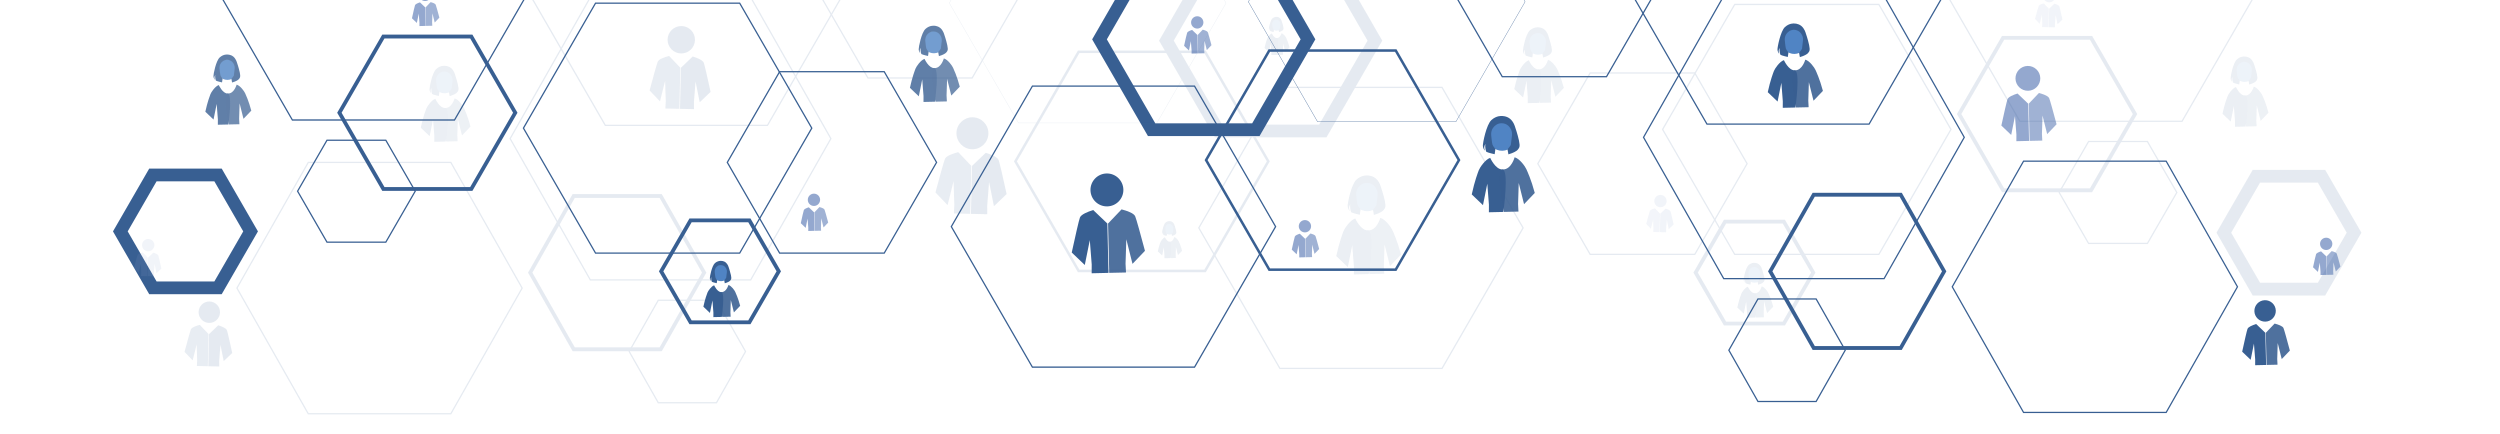 <?xml version="1.0" encoding="UTF-8"?>
<svg xmlns="http://www.w3.org/2000/svg" width="1124" height="195" viewBox="0 0 1124 195" fill="none">
  <g style="mix-blend-mode:multiply" clip-path="url(#clip0_1228_13534)">
    <path d="M1124 -195H0V194.425H1124V-195Z" fill="transparent"></path>
    <g opacity="0.8">
      <path d="M106.884 31.165C106.947 33.73 104.915 35.855 102.351 35.918C99.787 35.975 97.664 33.948 97.607 31.383C97.544 28.823 99.576 26.692 102.14 26.635C104.703 26.578 106.827 28.605 106.89 31.171L106.884 31.165Z" fill="#5084C4"></path>
      <path d="M97.938 56.082L102.683 55.974C102.683 55.974 104.651 42.051 102.357 42.051C100.062 42.051 98.368 38.243 98.368 38.243C96.742 38.759 94.951 41.439 94.625 42.309C94.327 43.099 93.303 45.705 92.318 50.235L95.998 53.751L97.418 46.736L97.956 53.608L97.944 56.065V56.094L97.938 56.082Z" fill="#385F92"></path>
      <path opacity="0.88" d="M107.639 55.854L102.895 55.962C102.895 55.962 99.833 42.04 102.574 42.04C105.315 42.04 106.38 38.049 106.38 38.049C108.028 38.484 109.848 41.084 110.22 41.937C110.552 42.711 111.788 45.265 112.984 49.743L109.47 53.425L107.731 46.479L107.513 53.368L107.639 55.819V55.848V55.854Z" fill="#385F92"></path>
      <path d="M102.168 24.516C102.168 24.516 100.422 24.321 98.757 25.85C97.092 27.379 95.93 33.341 95.959 34.257C95.981 34.927 96.268 35.506 96.645 35.901C96.708 35.969 95.97 34.761 96.84 33.69C96.525 34.612 97.012 36.21 97.097 36.256C97.681 36.588 99.833 37.052 99.833 37.052L100.079 35.294C100.079 35.294 99.358 34.578 99.106 33.879C98.94 33.415 98.717 31.039 98.717 31.039C98.717 31.039 98.442 29.584 99.341 28.353C99.81 27.711 100.714 26.892 102.076 26.892C103.622 26.892 104.417 27.843 104.417 27.843C104.417 27.843 105.304 28.656 105.487 29.899C105.59 30.615 105.442 31.422 105.442 31.422L105.138 33.977C105.138 33.977 104.944 34.337 104.692 34.641C104.44 34.944 104.039 35.431 104.039 35.431L104.343 37.098L105.522 36.697C105.522 36.697 106.992 36.141 107.433 35.534C107.874 34.927 108.263 34.733 107.794 32.539C107.324 30.346 106.517 28.072 106.517 28.072C106.517 28.072 106.1 26.434 104.881 25.438C103.662 24.441 102.162 24.522 102.162 24.522L102.168 24.516Z" fill="#385F92"></path>
    </g>
    <path d="M917.314 35.099C917.382 38.18 914.944 40.734 911.865 40.809C908.786 40.883 906.234 38.444 906.16 35.357C906.091 32.276 908.523 29.722 911.602 29.647C914.681 29.573 917.234 32.018 917.308 35.093L917.314 35.099Z" fill="#94A8CF"></path>
    <path d="M906.565 63.481L912.266 63.35L911.876 46.622L907.081 42.046C905.129 42.659 902.977 43.552 902.582 44.594C902.222 45.539 900.991 51.008 899.807 56.449L904.231 60.675L905.93 52.245L906.577 60.504L906.56 63.453V63.487L906.565 63.481Z" fill="#94A8CF"></path>
    <path opacity="0.88" d="M918.217 63.212L912.517 63.344L912.128 46.615L916.701 41.816C918.681 42.337 920.873 43.128 921.313 44.153C921.714 45.081 923.196 50.487 924.633 55.87L920.409 60.297L918.32 51.953L918.057 60.234L918.211 63.183V63.218L918.217 63.212Z" fill="#94A8CF"></path>
    <path d="M541.049 10.015C541.083 11.544 539.875 12.81 538.347 12.85C536.819 12.884 535.554 11.676 535.514 10.147C535.48 8.618 536.688 7.352 538.216 7.312C539.744 7.278 541.009 8.486 541.049 10.015Z" fill="#94A8CF"></path>
    <path d="M535.714 24.103L538.547 24.035L538.352 15.731L535.972 13.457C534.999 13.761 533.934 14.201 533.74 14.723C533.562 15.192 532.95 17.907 532.366 20.61L534.564 22.706L535.411 18.52L535.731 22.62V24.086L535.72 24.103H535.714Z" fill="#94A8CF"></path>
    <path opacity="0.88" d="M541.494 23.966L538.667 24.029L538.473 15.725L540.745 13.343C541.729 13.601 542.816 13.996 543.034 14.5C543.234 14.958 543.967 17.644 544.682 20.312L542.588 22.512L541.552 18.371L541.42 22.477L541.494 23.937V23.955V23.966Z" fill="#94A8CF"></path>
    <path d="M1048.62 109.571C1048.66 111.1 1047.45 112.366 1045.92 112.406C1044.39 112.44 1043.13 111.232 1043.09 109.703C1043.05 108.174 1044.26 106.908 1045.79 106.868C1047.32 106.834 1048.58 108.042 1048.62 109.571Z" fill="#94A8CF"></path>
    <path d="M1043.29 123.659L1046.12 123.59L1045.93 115.286L1043.55 113.013C1042.57 113.316 1041.51 113.757 1041.31 114.278C1041.14 114.748 1040.52 117.462 1039.94 120.166L1042.14 122.262L1042.98 118.075L1043.3 122.176V123.642L1043.29 123.659Z" fill="#94A8CF"></path>
    <path opacity="0.88" d="M1049.07 123.522L1046.25 123.585L1046.05 115.281L1048.32 112.898C1049.31 113.156 1050.4 113.551 1050.61 114.055C1050.81 114.513 1051.55 117.199 1052.26 119.868L1050.17 122.067L1049.13 117.927L1049 122.033L1049.07 123.493V123.51V123.522Z" fill="#94A8CF"></path>
    <path d="M368.718 89.767C368.752 91.296 367.544 92.562 366.016 92.602C364.488 92.636 363.223 91.428 363.183 89.899C363.149 88.37 364.357 87.104 365.885 87.064C367.413 87.03 368.677 88.238 368.718 89.767Z" fill="#94A8CF"></path>
    <path d="M363.383 103.849L366.216 103.781L366.021 95.477L363.641 93.203C362.668 93.507 361.603 93.948 361.409 94.469C361.231 94.938 360.619 97.653 360.035 100.356L362.233 102.452L363.08 98.266L363.4 102.366V103.832L363.389 103.849H363.383Z" fill="#94A8CF"></path>
    <path opacity="0.88" d="M369.169 103.718L366.342 103.781L366.147 95.477L368.419 93.095C369.404 93.352 370.491 93.748 370.709 94.251C370.909 94.71 371.642 97.396 372.357 100.064L370.262 102.263L369.226 98.123L369.095 102.229L369.169 103.689V103.707V103.718Z" fill="#94A8CF"></path>
    <path d="M589.465 101.65C589.499 103.179 588.291 104.445 586.763 104.485C585.235 104.519 583.97 103.311 583.93 101.782C583.896 100.253 585.104 98.987 586.632 98.947C588.16 98.913 589.424 100.121 589.465 101.65Z" fill="#94A8CF"></path>
    <path d="M584.131 115.732L586.964 115.663L586.769 107.359L584.389 105.086C583.416 105.389 582.351 105.83 582.157 106.352C581.979 106.821 581.367 109.536 580.783 112.239L582.981 114.335L583.822 110.148L584.143 114.249V115.715L584.131 115.732Z" fill="#94A8CF"></path>
    <path opacity="0.88" d="M589.911 115.601L587.084 115.664L586.89 107.36L589.162 104.978C590.146 105.235 591.233 105.63 591.451 106.134C591.651 106.593 592.384 109.278 593.099 111.947L591.005 114.146L589.969 110.006L589.837 114.112L589.911 115.572V115.589V115.601Z" fill="#94A8CF"></path>
    <path d="M193.901 -2.372C193.935 -0.843 192.728 0.422 191.2 0.462C189.672 0.497 188.407 -0.712 188.367 -2.241C188.333 -3.77 189.54 -5.035 191.068 -5.075C192.596 -5.11 193.861 -3.901 193.901 -2.372Z" fill="#94A8CF"></path>
    <path d="M188.568 11.716L191.401 11.647L191.206 3.343L188.825 1.069C187.852 1.373 186.788 1.814 186.593 2.335C186.416 2.805 185.803 5.519 185.22 8.222L187.417 10.318L188.264 6.132L188.585 10.232V11.698L188.573 11.716H188.568Z" fill="#94A8CF"></path>
    <path opacity="0.88" d="M194.354 11.578L191.527 11.641L191.332 3.337L193.604 0.955C194.588 1.213 195.676 1.608 195.893 2.112C196.094 2.57 196.826 5.256 197.542 7.925L195.447 10.124L194.411 5.983L194.279 10.089L194.354 11.55V11.567V11.578Z" fill="#94A8CF"></path>
    <path d="M1023.2 139.677C1023.26 142.34 1021.16 144.544 1018.5 144.607C1015.84 144.67 1013.63 142.563 1013.57 139.9C1013.51 137.237 1015.61 135.032 1018.27 134.969C1020.93 134.906 1023.14 137.014 1023.2 139.677Z" fill="#385F92"></path>
    <path d="M1013.91 164.198L1018.84 164.084L1018.5 149.629L1014.36 145.672C1012.68 146.204 1010.82 146.972 1010.48 147.871C1010.17 148.69 1009.1 153.415 1008.08 158.116L1011.9 161.77L1013.37 154.485L1013.93 161.621L1013.92 164.17V164.198H1013.91Z" fill="#385F92"></path>
    <path opacity="0.88" d="M1023.98 163.964L1019.05 164.078L1018.71 149.624L1022.67 145.478C1024.38 145.93 1026.27 146.611 1026.65 147.493C1027 148.295 1028.28 152.968 1029.52 157.618L1025.87 161.444L1024.06 154.234L1023.84 161.387L1023.97 163.935V163.964H1023.98Z" fill="#385F92"></path>
    <path d="M505.067 85.22C505.164 89.309 501.931 92.694 497.844 92.791C493.764 92.889 490.376 89.653 490.279 85.564C490.181 81.481 493.415 78.091 497.501 77.993C501.587 77.901 504.97 81.137 505.067 85.22Z" fill="#385F92"></path>
    <path d="M490.811 122.863L498.377 122.686L497.862 100.5L491.503 94.43C488.911 95.249 486.061 96.423 485.534 97.808C485.059 99.063 483.428 106.319 481.854 113.534L487.721 119.141L489.975 107.956L490.834 118.906L490.811 122.818V122.863Z" fill="#385F92"></path>
    <path opacity="0.88" d="M506.263 122.503L498.703 122.68L498.188 100.494L504.254 94.132C506.881 94.825 509.782 95.873 510.372 97.23C510.904 98.461 512.873 105.631 514.773 112.767L509.17 118.637L506.394 107.573L506.045 118.551L506.246 122.463V122.508L506.263 122.503Z" fill="#385F92"></path>
    <path d="M204.512 54.238H131.28L131.2 54.094L94.67 -9.222L94.75 -9.365L131.28 -72.681H204.512L204.592 -72.537L241.122 -9.222L241.042 -9.078L204.512 54.238ZM131.612 53.665H204.18L240.464 -9.222L204.18 -72.108H131.612L95.328 -9.222L131.612 53.665Z" fill="#385F92"></path>
    <path d="M537.225 165.35H463.993L463.913 165.207L427.383 101.891L427.463 101.748L463.999 38.432H537.23L537.31 38.575L573.84 101.891L573.76 102.034L537.23 165.35H537.225ZM464.325 164.777H536.893L573.177 101.891L536.893 39.004H464.325L428.041 101.891L464.325 164.777Z" fill="#385F92"></path>
    <path d="M840.511 56.071H767.279L767.199 55.927L730.669 -7.389L730.749 -7.532L767.279 -70.848H840.511L840.591 -70.704L877.121 -7.389L877.041 -7.245L840.511 56.071ZM767.611 55.498H840.179L876.463 -7.389L840.179 -70.275H767.611L731.327 -7.389L767.611 55.498Z" fill="#385F92"></path>
    <path d="M397.721 114.067H350.346L326.658 73.011L326.738 72.868L350.346 31.955H397.721L397.801 32.098L421.408 73.011L397.721 114.067ZM350.678 113.494H397.395L420.756 73.011L397.395 32.528H350.678L327.322 73.011L350.678 113.494Z" fill="#385F92"></path>
    <path d="M722.445 34.767H675.247L651.646 -6.134L651.726 -6.277L675.241 -47.035H722.439L746.041 -6.134L745.961 -5.991L722.445 34.767ZM675.573 34.194H722.113L745.383 -6.134L722.113 -46.462H675.573L652.304 -6.134L675.573 34.194Z" fill="#385F92"></path>
    <path d="M566.292 61.173H516.118L491.034 17.695L516.118 -25.783H566.292L591.381 17.695L566.292 61.173ZM519.42 55.446H562.984L584.766 17.695L562.984 -20.056H519.42L497.639 17.695L519.42 55.446Z" fill="#385F92"></path>
    <path d="M99.678 132.272H67.091L50.798 104.033L67.091 75.794H99.678L115.972 104.033L99.678 132.272ZM70.399 126.545H96.376L109.361 104.033L96.376 81.521H70.399L57.414 104.033L70.399 126.545Z" fill="#385F92"></path>
    <path d="M627.855 121.809H570.344L570.178 121.522L541.592 71.974L570.344 22.139H627.855L628.021 22.425L656.607 71.974L656.441 72.26L627.849 121.809H627.855ZM571.008 120.663H627.197L655.291 71.974L627.197 23.284H571.008L542.914 71.974L571.008 120.663Z" fill="#385F92"></path>
    <path d="M332.736 114.066H267.579L267.499 113.923L235.004 57.605L235.084 57.462L267.579 1.145H332.736L332.816 1.288L365.311 57.605L365.231 57.749L332.736 114.066ZM267.911 113.494H332.404L364.647 57.605L332.404 1.717H267.911L235.668 57.605L267.911 113.494Z" fill="#385F92"></path>
    <path d="M337.412 145.765H309.976L296.258 121.987L309.976 98.209H337.412L351.13 121.987L337.412 145.765ZM310.966 144.047H336.422L349.15 121.987L336.422 99.927H310.966L298.238 121.987L310.966 144.047Z" fill="#385F92"></path>
    <path d="M173.625 109.164H146.847L133.461 85.959L146.847 62.754H173.625L187.011 85.959L173.625 109.164ZM147.179 108.592H173.293L186.353 85.959L173.293 63.327H147.179L134.119 85.959L147.179 108.592Z" fill="#385F92"></path>
    <path d="M654.621 54.782H592.32L592.297 54.747L561.17 0.795L561.193 0.76L592.32 -53.192H654.621L654.644 -53.158L685.771 0.795L685.748 0.829L654.621 54.782ZM592.406 54.638H654.541L685.605 0.795L654.541 -53.049H592.406L561.342 0.795L592.406 54.638Z" fill="#385F92"></path>
    <path d="M212.392 85.816H171.862L151.597 50.693L171.862 15.57H212.392L232.657 50.693L212.392 85.816ZM172.858 84.098H211.402L230.677 50.693L211.402 17.288H172.858L153.583 50.693L172.858 84.098Z" fill="#385F92"></path>
    <path d="M847.246 125.56H774.816L774.736 125.417L738.601 61.746L738.681 61.603L774.816 -2.068H847.246L847.326 -1.925L883.462 61.746L883.381 61.889L847.246 125.56ZM775.142 124.982H846.92L882.809 61.74L846.92 -1.501H775.142L739.253 61.74L775.142 124.982Z" fill="#385F92"></path>
    <path d="M974.069 185.721H909.628L909.548 185.578L877.407 128.945L877.487 128.802L909.628 72.169H974.069L974.149 72.312L1006.29 128.945L1006.21 129.088L974.069 185.721ZM909.954 185.148H973.743L1005.64 128.945L973.743 72.742H909.954L878.06 128.945L909.954 185.148Z" fill="#385F92"></path>
    <path d="M816.697 180.79H790.211L776.968 157.459L790.211 134.122H816.697L829.94 157.459L816.697 180.79ZM790.537 180.217H816.365L829.282 157.459L816.365 134.7H790.537L777.62 157.459L790.537 180.217Z" fill="#385F92"></path>
    <path d="M855.041 157.316H814.957L794.915 121.998L814.957 86.681H855.041L875.083 121.998L855.041 157.316ZM815.936 155.586H854.062L873.126 121.998L854.062 88.41H815.936L796.872 121.998L815.936 155.586Z" fill="#385F92"></path>
    <g opacity="0.13">
      <path d="M63.868 110.149C63.834 111.678 65.041 112.944 66.569 112.984C68.097 113.018 69.362 111.81 69.402 110.281C69.436 108.752 68.229 107.486 66.701 107.446C65.173 107.412 63.908 108.62 63.868 110.149Z" fill="#94A8CF"></path>
      <path d="M69.202 124.237L66.369 124.168L66.564 115.864L68.945 113.591C69.917 113.894 70.982 114.335 71.177 114.856C71.354 115.326 71.966 118.041 72.55 120.744L70.352 122.84L69.511 118.653L69.191 122.754V124.22L69.202 124.237Z" fill="#94A8CF"></path>
      <path opacity="0.88" d="M63.416 124.106L66.243 124.169L66.438 115.865L64.166 113.482C63.182 113.74 62.094 114.135 61.877 114.645C61.676 115.103 60.944 117.789 60.228 120.458L62.323 122.657L63.359 118.516L63.491 122.622L63.416 124.083V124.1V124.106Z" fill="#94A8CF"></path>
      <path d="M743.773 90.346C743.739 91.875 744.946 93.14 746.474 93.18C748.002 93.215 749.267 92.006 749.307 90.477C749.342 88.948 748.134 87.683 746.606 87.643C745.078 87.603 743.813 88.817 743.773 90.346Z" fill="#94A8CF"></path>
      <path d="M749.107 104.433L746.274 104.365L746.469 96.061L748.85 93.787C749.823 94.091 750.887 94.532 751.082 95.053C751.259 95.522 751.872 98.237 752.455 100.94L750.258 103.036L749.411 98.85L749.09 102.95V104.416L749.102 104.433H749.107Z" fill="#94A8CF"></path>
      <path opacity="0.88" d="M743.321 104.296L746.149 104.359L746.343 96.055L744.071 93.673C743.087 93.931 741.999 94.326 741.782 94.835C741.582 95.293 740.849 97.979 740.134 100.648L742.228 102.847L743.264 98.707L743.396 102.813L743.321 104.273V104.29V104.296Z" fill="#94A8CF"></path>
      <path d="M918.589 -1.794C918.554 -0.265 919.762 1 921.29 1.041C922.818 1.081 924.083 -0.133 924.123 -1.663C924.157 -3.192 922.95 -4.457 921.422 -4.497C919.893 -4.532 918.629 -3.323 918.589 -1.794Z" fill="#94A8CF"></path>
      <path d="M923.923 12.294L921.09 12.225L921.284 3.921L923.665 1.647C924.638 1.951 925.703 2.392 925.897 2.913C926.075 3.383 926.687 6.097 927.271 8.8L925.073 10.896L924.226 6.71L923.906 10.81V12.277L923.917 12.294H923.923Z" fill="#94A8CF"></path>
      <path opacity="0.88" d="M918.137 12.162L920.964 12.225L921.159 3.921L918.887 1.539C917.902 1.797 916.815 2.192 916.597 2.696C916.397 3.154 915.665 5.84 914.949 8.509L917.044 10.708L918.08 6.567L918.211 10.673L918.137 12.134V12.151V12.162Z" fill="#94A8CF"></path>
      <path d="M89.29 140.255C89.227 142.918 91.333 145.123 93.994 145.186C96.655 145.249 98.858 143.141 98.921 140.478C98.984 137.821 96.878 135.61 94.217 135.547C91.556 135.484 89.352 137.592 89.29 140.255Z" fill="#385F92"></path>
      <path d="M98.578 164.776L93.65 164.662L93.988 150.207L98.126 146.25C99.814 146.783 101.674 147.55 102.012 148.449C102.321 149.268 103.385 153.993 104.41 158.694L100.587 162.348L99.116 155.064L98.561 162.199L98.572 164.748V164.776H98.578Z" fill="#385F92"></path>
      <path opacity="0.88" d="M88.512 164.542L93.439 164.656L93.777 150.202L89.822 146.056C88.111 146.508 86.222 147.19 85.839 148.072C85.49 148.873 84.208 153.546 82.972 158.197L86.617 162.022L88.426 154.812L88.649 161.965L88.517 164.513V164.542H88.512Z" fill="#385F92"></path>
      <path d="M430.021 59.747C429.93 63.721 433.072 67.014 437.038 67.106C441.004 67.198 444.295 64.053 444.386 60.085C444.478 56.116 441.336 52.823 437.37 52.731C433.404 52.64 430.107 55.784 430.016 59.753L430.021 59.747Z" fill="#385F92"></path>
      <path d="M443.877 96.324L436.528 96.153L437.026 74.591L443.201 68.692C445.719 69.483 448.489 70.628 448.999 71.974C449.462 73.194 451.048 80.243 452.576 87.259L446.876 92.705L444.684 81.841L443.854 92.482L443.871 96.284V96.33L443.877 96.324Z" fill="#385F92"></path>
      <path opacity="0.88" d="M428.859 95.975L436.208 96.147L436.706 74.585L430.811 68.406C428.259 69.082 425.437 70.096 424.865 71.413C424.35 72.61 422.438 79.579 420.584 86.514L426.027 92.219L428.722 81.463L429.06 92.133L428.865 95.929V95.969L428.859 95.975Z" fill="#385F92"></path>
      <path d="M300.149 17.729C300.069 21.136 302.765 23.954 306.164 24.034C309.564 24.114 312.385 21.417 312.465 18.015C312.545 14.613 309.85 11.79 306.45 11.71C303.051 11.63 300.229 14.327 300.149 17.729Z" fill="#385F92"></path>
      <path d="M312.025 49.083L305.724 48.934L306.153 30.453L311.447 25.396C313.604 26.078 315.979 27.057 316.42 28.208C316.815 29.256 318.177 35.298 319.482 41.311L314.594 45.979L312.717 36.667L312.002 45.79L312.019 49.048V49.083H312.025Z" fill="#385F92"></path>
      <path opacity="0.88" d="M299.148 48.785L305.449 48.934L305.878 30.454L300.824 25.156C298.638 25.735 296.217 26.605 295.731 27.733C295.285 28.758 293.648 34.731 292.062 40.676L296.727 45.567L299.039 36.352L299.331 45.498L299.165 48.757V48.791L299.148 48.785Z" fill="#385F92"></path>
      <path d="M871.443 -8.5L871.363 -8.643L907.893 -71.959L907.973 -72.103H981.205L1017.74 -8.787L1017.82 -8.643L981.291 54.673L981.211 54.816H907.979L871.449 -8.5H871.443ZM1017.16 -8.643L980.879 -71.53H908.311L872.027 -8.643L908.311 54.243H980.879L1017.16 -8.643Z" fill="#385F92"></path>
      <path d="M538.735 102.612L538.655 102.469L575.185 39.153L575.265 39.01H648.497L685.033 102.326L685.113 102.469L648.583 165.785L648.503 165.928H575.271L538.741 102.612H538.735ZM684.449 102.469L648.165 39.582H575.597L539.313 102.469L575.597 165.355H648.165L684.449 102.469Z" fill="#385F92"></path>
      <path d="M235.45 -6.667L235.37 -6.81L271.9 -70.126L271.98 -70.269H345.212L381.742 -6.954L381.822 -6.81L345.292 56.506L345.212 56.649H271.98L235.45 -6.667ZM381.17 -6.81L344.886 -69.697H272.318L236.034 -6.81L272.318 56.076H344.886L381.17 -6.81Z" fill="#385F92"></path>
      <path d="M691.076 73.589L714.684 32.676L714.764 32.533H762.139L785.746 73.446L785.826 73.589L762.139 114.645H714.764L691.076 73.589ZM785.174 73.589L761.818 33.106H715.101L691.74 73.589L715.101 114.072H761.818L785.174 73.589Z" fill="#385F92"></path>
      <path d="M366.53 -5.413L366.45 -5.556L390.052 -46.457H437.25L460.765 -5.699L460.846 -5.556L437.244 35.345H390.046L366.53 -5.413ZM460.187 -5.556L436.918 -45.884H390.378L367.108 -5.556L390.378 34.773H436.918L460.187 -5.556Z" fill="#385F92"></path>
      <path d="M521.114 18.273L546.204 -25.205H596.378L621.462 18.273L596.378 61.751H546.204L521.114 18.273ZM614.852 18.273L593.07 -19.478H549.506L527.724 18.273L549.506 56.025H593.07L614.852 18.273Z" fill="#385F92"></path>
      <path d="M996.52 104.617L1012.81 76.378H1045.4L1061.69 104.617L1045.4 132.856H1012.81L996.52 104.617ZM1055.08 104.617L1042.1 82.105H1016.12L1003.14 104.617L1016.12 127.129H1042.1L1055.08 104.617Z" fill="#385F92"></path>
      <path d="M456.044 72.838L455.878 72.552L484.464 23.003L484.63 22.717H542.141L570.893 72.552L542.307 122.106L542.141 122.392H484.63L456.038 72.838H456.044ZM569.577 72.552L541.483 23.862H485.294L457.2 72.552L485.294 121.247H541.483L569.577 72.552Z" fill="#385F92"></path>
      <path d="M747.259 58.327L747.179 58.184L779.674 1.866L779.754 1.723H844.911L877.406 58.04L877.486 58.184L844.991 114.501L844.911 114.645H779.754L747.259 58.327ZM876.822 58.184L844.579 2.295H780.086L747.843 58.184L780.086 114.072H844.579L876.822 58.184Z" fill="#385F92"></path>
      <path d="M761.36 122.565L775.078 98.787H802.515L816.233 122.565L802.515 146.343H775.078L761.36 122.565ZM814.252 122.565L801.524 100.505H776.069L763.341 122.565L776.069 144.625H801.524L814.252 122.565Z" fill="#385F92"></path>
      <path d="M925.479 86.537L938.866 63.332H965.644L979.03 86.537L965.644 109.742H938.866L925.479 86.537ZM978.366 86.537L965.306 63.905H939.192L926.132 86.537L939.192 109.17H965.306L978.366 86.537Z" fill="#385F92"></path>
      <path d="M426.742 1.407L426.719 1.373L457.846 -52.58L457.869 -52.614H520.17L551.297 1.338L551.32 1.373L520.193 55.325L520.17 55.36H457.869L426.742 1.407ZM551.154 1.373L520.09 -52.471H457.955L426.89 1.373L457.955 55.217H520.09L551.154 1.373Z" fill="#385F92"></path>
      <path d="M879.833 51.277L900.098 16.154H940.629L960.894 51.277L940.629 86.4H900.098L879.833 51.277ZM958.908 51.277L939.633 17.872H901.088L881.813 51.277L901.088 84.682H939.633L958.908 51.277Z" fill="#385F92"></path>
      <path d="M229.109 62.467L229.029 62.324L265.164 -1.347L265.245 -1.49H337.675L373.81 62.181L373.89 62.324L337.755 125.995L337.675 126.138H265.245L229.109 62.467ZM373.238 62.324L337.349 -0.918H265.571L229.682 62.324L265.571 125.565H337.349L373.238 62.324Z" fill="#385F92"></path>
      <path d="M106.281 129.671L106.201 129.528L138.342 72.895L138.422 72.752H202.863L235.003 129.385L235.083 129.528L202.943 186.161L202.863 186.304H138.422L106.281 129.671ZM234.431 129.528L202.537 73.325H138.748L106.854 129.528L138.748 185.731H202.537L234.431 129.528Z" fill="#385F92"></path>
      <path d="M282.551 158.036L295.794 134.705H322.28L335.523 158.036L322.28 181.367H295.794L282.551 158.036ZM334.871 158.036L321.954 135.278H296.126L283.209 158.036L296.126 180.795H321.954L334.871 158.036Z" fill="#385F92"></path>
      <path d="M237.407 122.576L257.449 87.259H297.533L317.575 122.576L297.533 157.894H257.449L237.407 122.576ZM315.618 122.576L296.555 88.988H258.428L239.365 122.576L258.428 156.164H296.555L315.618 122.576Z" fill="#385F92"></path>
      <g opacity="0.8">
        <path d="M204.935 36.788C204.998 39.566 202.806 41.862 200.03 41.925C197.26 41.988 194.96 39.795 194.897 37.017C194.834 34.245 197.026 31.943 199.801 31.88C202.571 31.817 204.872 34.011 204.935 36.788Z" fill="#5084C4"></path>
        <path d="M195.258 63.744L200.391 63.623C200.391 63.623 202.52 48.562 200.042 48.562C197.564 48.562 195.727 44.438 195.727 44.438C193.97 44.994 192.03 47.898 191.675 48.837C191.354 49.69 190.244 52.508 189.18 57.41L193.163 61.212L194.697 53.619L195.275 61.052L195.263 63.709V63.738L195.258 63.744Z" fill="#385F92"></path>
        <path opacity="0.88" d="M205.748 63.498L200.614 63.618C200.614 63.618 197.3 48.556 200.265 48.556C203.23 48.556 204.386 44.238 204.386 44.238C206.165 44.708 208.14 47.52 208.54 48.442C208.901 49.278 210.24 52.044 211.528 56.889L207.722 60.875L205.839 53.361L205.605 60.818L205.742 63.469V63.498H205.748Z" fill="#385F92"></path>
        <path d="M199.83 29.595C199.83 29.595 197.941 29.383 196.139 31.038C194.341 32.687 193.077 39.141 193.111 40.132C193.134 40.854 193.443 41.484 193.855 41.907C193.924 41.976 193.122 40.676 194.067 39.514C193.729 40.516 194.25 42.234 194.341 42.291C194.971 42.652 197.3 43.15 197.3 43.15L197.569 41.249C197.569 41.249 196.791 40.47 196.516 39.72C196.333 39.222 196.098 36.65 196.098 36.65C196.098 36.65 195.801 35.075 196.774 33.747C197.277 33.054 198.262 32.166 199.733 32.166C201.404 32.166 202.262 33.191 202.262 33.191C202.262 33.191 203.218 34.073 203.418 35.419C203.533 36.192 203.367 37.068 203.367 37.068L203.035 39.834C203.035 39.834 202.823 40.224 202.554 40.556C202.285 40.888 201.85 41.409 201.85 41.409L202.176 43.208L203.453 42.772C203.453 42.772 205.044 42.171 205.524 41.512C206.005 40.854 206.423 40.642 205.913 38.271C205.404 35.9 204.534 33.438 204.534 33.438C204.534 33.438 204.082 31.668 202.766 30.585C201.449 29.503 199.824 29.595 199.824 29.595H199.83Z" fill="#385F92"></path>
      </g>
      <g opacity="0.8">
        <path d="M621.307 88.266C621.393 91.88 618.532 94.875 614.921 94.961C611.309 95.047 608.316 92.183 608.23 88.57C608.145 84.962 611.006 81.961 614.617 81.875C618.228 81.789 621.222 84.653 621.307 88.266Z" fill="#5084C4"></path>
        <path d="M608.705 123.378L615.395 123.223C615.395 123.223 618.165 103.603 614.937 103.603C611.71 103.603 609.317 98.231 609.317 98.231C607.028 98.953 604.504 102.733 604.041 103.958C603.623 105.069 602.181 108.74 600.79 115.126L605.975 120.079L607.972 110.189L608.728 119.873L608.711 123.332V123.372L608.705 123.378Z" fill="#385F92"></path>
        <path opacity="0.88" d="M622.371 123.057L615.687 123.212C615.687 123.212 611.372 103.592 615.229 103.592C619.086 103.592 620.592 97.968 620.592 97.968C622.915 98.581 625.479 102.246 626 103.443C626.469 104.536 628.209 108.133 629.892 114.444L624.935 119.632L622.486 109.851L622.177 119.558L622.354 123.017V123.057H622.371Z" fill="#385F92"></path>
        <path d="M614.662 78.897C614.662 78.897 612.201 78.622 609.855 80.775C607.509 82.929 605.872 91.33 605.912 92.619C605.94 93.564 606.347 94.377 606.879 94.932C606.971 95.024 605.929 93.329 607.154 91.817C606.713 93.123 607.394 95.362 607.514 95.43C608.333 95.9 611.372 96.547 611.372 96.547L611.721 94.073C611.721 94.073 610.708 93.06 610.347 92.08C610.113 91.427 609.798 88.083 609.798 88.083C609.798 88.083 609.409 86.033 610.673 84.297C611.332 83.393 612.614 82.242 614.531 82.242C616.711 82.242 617.827 83.576 617.827 83.576C617.827 83.576 619.075 84.727 619.332 86.474C619.481 87.476 619.264 88.621 619.264 88.621L618.834 92.224C618.834 92.224 618.56 92.733 618.211 93.163C617.862 93.592 617.295 94.279 617.295 94.279L617.718 96.622L619.378 96.055C619.378 96.055 621.45 95.27 622.074 94.411C622.697 93.552 623.247 93.277 622.583 90.19C621.919 87.104 620.786 83.897 620.786 83.897C620.786 83.897 620.202 81.589 618.48 80.186C616.763 78.777 614.651 78.897 614.651 78.897H614.662Z" fill="#385F92"></path>
      </g>
      <g opacity="0.8">
        <path d="M528.251 102.944C528.286 104.301 527.21 105.424 525.859 105.453C524.508 105.481 523.381 104.41 523.352 103.059C523.318 101.707 524.394 100.579 525.745 100.55C527.095 100.522 528.223 101.593 528.251 102.944Z" fill="#5084C4"></path>
        <path d="M523.53 116.105L526.036 116.048C526.036 116.048 527.078 108.695 525.865 108.695C524.652 108.695 523.759 106.685 523.759 106.685C522.9 106.954 521.956 108.374 521.779 108.832C521.618 109.25 521.08 110.625 520.56 113.018L522.505 114.874L523.255 111.169L523.541 114.8V116.099L523.53 116.117V116.105Z" fill="#385F92"></path>
        <path opacity="0.88" d="M528.652 115.985L526.146 116.042C526.146 116.042 524.526 108.689 525.974 108.689C527.422 108.689 527.983 106.581 527.983 106.581C528.853 106.81 529.814 108.185 530.009 108.631C530.186 109.038 530.838 110.389 531.468 112.755L529.614 114.702L528.692 111.037L528.578 114.673L528.647 115.967V115.985H528.652Z" fill="#385F92"></path>
        <path d="M525.762 99.433C525.762 99.433 524.841 99.33 523.959 100.138C523.078 100.945 522.466 104.095 522.483 104.576C522.494 104.931 522.643 105.235 522.843 105.441C522.878 105.475 522.488 104.84 522.946 104.273C522.78 104.759 523.038 105.601 523.084 105.63C523.393 105.807 524.532 106.048 524.532 106.048L524.663 105.12C524.663 105.12 524.286 104.742 524.148 104.376C524.057 104.13 523.942 102.875 523.942 102.875C523.942 102.875 523.799 102.108 524.268 101.455C524.514 101.117 524.995 100.682 525.716 100.682C526.535 100.682 526.952 101.18 526.952 101.18C526.952 101.18 527.422 101.61 527.519 102.268C527.576 102.646 527.496 103.07 527.496 103.07L527.336 104.422C527.336 104.422 527.233 104.611 527.101 104.771C526.97 104.931 526.758 105.189 526.758 105.189L526.918 106.065L527.542 105.853C527.542 105.853 528.32 105.561 528.555 105.241C528.79 104.92 528.996 104.817 528.744 103.66C528.492 102.503 528.068 101.3 528.068 101.3C528.068 101.3 527.851 100.436 527.204 99.909C526.558 99.382 525.768 99.428 525.768 99.428L525.762 99.433Z" fill="#385F92"></path>
      </g>
      <g opacity="0.8">
        <path d="M576.45 11.201C576.484 12.592 575.38 13.749 573.989 13.783C572.598 13.818 571.442 12.713 571.408 11.321C571.374 9.929 572.478 8.772 573.869 8.738C575.26 8.704 576.416 9.809 576.45 11.201Z" fill="#5084C4"></path>
        <path d="M571.591 24.739L574.172 24.681C574.172 24.681 575.243 17.116 573.995 17.116C572.747 17.116 571.826 15.049 571.826 15.049C570.945 15.329 569.972 16.784 569.794 17.254C569.634 17.683 569.079 19.098 568.541 21.56L570.538 23.473L571.305 19.659L571.597 23.393V24.727L571.586 24.744L571.591 24.739Z" fill="#385F92"></path>
        <path opacity="0.88" d="M576.862 24.613L574.287 24.67C574.287 24.67 572.621 17.105 574.109 17.105C575.597 17.105 576.176 14.935 576.176 14.935C577.068 15.169 578.058 16.584 578.259 17.048C578.442 17.466 579.111 18.858 579.758 21.291L577.847 23.29L576.902 19.516L576.782 23.261L576.851 24.596V24.613H576.862Z" fill="#385F92"></path>
        <path d="M573.892 7.592C573.892 7.592 572.942 7.489 572.038 8.314C571.134 9.139 570.504 12.38 570.516 12.878C570.527 13.239 570.682 13.554 570.888 13.772C570.922 13.806 570.522 13.153 570.991 12.569C570.819 13.073 571.082 13.938 571.128 13.961C571.443 14.144 572.616 14.39 572.616 14.39L572.748 13.434C572.748 13.434 572.359 13.044 572.221 12.666C572.13 12.414 572.009 11.126 572.009 11.126C572.009 11.126 571.861 10.335 572.347 9.665C572.599 9.316 573.097 8.875 573.835 8.875C574.676 8.875 575.106 9.391 575.106 9.391C575.106 9.391 575.586 9.832 575.684 10.507C575.741 10.897 575.655 11.332 575.655 11.332L575.489 12.718C575.489 12.718 575.386 12.913 575.249 13.079C575.111 13.245 574.894 13.508 574.894 13.508L575.06 14.413L575.701 14.195C575.701 14.195 576.496 13.892 576.742 13.56C576.989 13.228 577.195 13.124 576.937 11.933C576.679 10.742 576.245 9.505 576.245 9.505C576.245 9.505 576.021 8.617 575.357 8.073C574.694 7.529 573.881 7.575 573.881 7.575L573.892 7.592Z" fill="#385F92"></path>
      </g>
      <g opacity="0.8">
        <path d="M696.526 19.476C696.589 22.242 694.402 24.538 691.638 24.601C688.874 24.664 686.579 22.477 686.516 19.705C686.453 16.939 688.639 14.642 691.403 14.579C694.168 14.517 696.463 16.71 696.526 19.47V19.476Z" fill="#5084C4"></path>
        <path d="M686.876 46.363L691.998 46.243C691.998 46.243 694.121 31.221 691.649 31.221C689.177 31.221 687.345 27.109 687.345 27.109C685.588 27.665 683.66 30.557 683.305 31.496C682.984 32.349 681.88 35.161 680.815 40.046L684.787 43.843L686.315 36.272L686.893 43.689L686.882 46.34V46.369L686.876 46.363Z" fill="#385F92"></path>
        <path opacity="0.88" d="M697.338 46.117L692.215 46.237C692.215 46.237 688.913 31.216 691.866 31.216C694.819 31.216 695.975 26.909 695.975 26.909C697.755 27.379 699.718 30.185 700.119 31.101C700.479 31.937 701.813 34.692 703.101 39.525L699.306 43.5L697.429 36.009L697.194 43.443L697.332 46.088V46.117H697.338Z" fill="#385F92"></path>
        <path d="M691.438 12.3C691.438 12.3 689.555 12.088 687.758 13.737C685.961 15.381 684.707 21.818 684.736 22.809C684.759 23.53 685.068 24.154 685.48 24.584C685.549 24.653 684.753 23.353 685.686 22.196C685.348 23.192 685.869 24.91 685.961 24.962C686.59 25.323 688.914 25.821 688.914 25.821L689.183 23.925C689.183 23.925 688.404 23.152 688.13 22.396C687.946 21.898 687.712 19.332 687.712 19.332C687.712 19.332 687.414 17.763 688.381 16.435C688.885 15.742 689.864 14.86 691.334 14.86C693.006 14.86 693.858 15.885 693.858 15.885C693.858 15.885 694.814 16.767 695.014 18.107C695.129 18.874 694.963 19.75 694.963 19.75L694.637 22.505C694.637 22.505 694.425 22.895 694.156 23.221C693.887 23.547 693.452 24.074 693.452 24.074L693.778 25.867L695.049 25.431C695.049 25.431 696.634 24.83 697.115 24.172C697.595 23.513 698.013 23.301 697.504 20.942C696.995 18.576 696.13 16.12 696.13 16.12C696.13 16.12 695.684 14.356 694.368 13.273C693.051 12.191 691.438 12.288 691.438 12.288V12.3Z" fill="#385F92"></path>
      </g>
      <g opacity="0.8">
        <path d="M1013.8 32.069C1013.87 34.635 1011.83 36.76 1009.27 36.822C1006.71 36.88 1004.58 34.852 1004.53 32.287C1004.46 29.727 1006.49 27.596 1009.06 27.539C1011.62 27.482 1013.75 29.509 1013.81 32.075L1013.8 32.069Z" fill="#5084C4"></path>
        <path d="M1004.86 56.987L1009.6 56.878C1009.6 56.878 1011.57 42.956 1009.28 42.956C1006.98 42.956 1005.29 39.148 1005.29 39.148C1003.66 39.663 1001.87 42.343 1001.54 43.214C1001.25 44.004 1000.22 46.609 999.237 51.139L1002.92 54.656L1004.34 47.64L1004.87 54.513L1004.86 56.969V56.998L1004.86 56.987Z" fill="#385F92"></path>
        <path opacity="0.88" d="M1014.56 56.763L1009.81 56.872C1009.81 56.872 1006.75 42.95 1009.49 42.95C1012.23 42.95 1013.3 38.958 1013.3 38.958C1014.95 39.393 1016.77 41.993 1017.14 42.846C1017.47 43.62 1018.71 46.174 1019.9 50.652L1016.39 54.335L1014.65 47.388L1014.43 54.277L1014.56 56.728V56.757V56.763Z" fill="#385F92"></path>
        <path d="M1009.09 25.42C1009.09 25.42 1007.34 25.225 1005.68 26.755C1004.01 28.284 1002.85 34.245 1002.88 35.161C1002.9 35.831 1003.19 36.41 1003.56 36.805C1003.63 36.874 1002.89 35.665 1003.76 34.594C1003.44 35.517 1003.93 37.114 1004.02 37.16C1004.6 37.492 1006.75 37.956 1006.75 37.956L1007 36.198C1007 36.198 1006.28 35.482 1006.03 34.783C1005.86 34.32 1005.64 31.943 1005.64 31.943C1005.64 31.943 1005.36 30.488 1006.26 29.257C1006.73 28.616 1007.63 27.797 1009 27.797C1010.54 27.797 1011.34 28.747 1011.34 28.747C1011.34 28.747 1012.22 29.561 1012.41 30.803C1012.51 31.519 1012.36 32.327 1012.36 32.327L1012.06 34.881C1012.06 34.881 1011.86 35.242 1011.61 35.545C1011.36 35.849 1010.96 36.336 1010.96 36.336L1011.26 38.002L1012.44 37.601C1012.44 37.601 1013.91 37.046 1014.35 36.439C1014.79 35.831 1015.18 35.637 1014.71 33.443C1014.24 31.25 1013.44 28.977 1013.44 28.977C1013.44 28.977 1013.02 27.339 1011.8 26.342C1010.58 25.346 1009.08 25.426 1009.08 25.426L1009.09 25.42Z" fill="#385F92"></path>
      </g>
      <g opacity="0.8">
        <path d="M792.477 123.378C792.523 125.382 790.937 127.043 788.94 127.089C786.937 127.135 785.277 125.549 785.231 123.55C785.186 121.551 786.771 119.885 788.768 119.839C790.771 119.793 792.431 121.379 792.477 123.378Z" fill="#5084C4"></path>
        <path d="M785.489 142.833L789.198 142.747C789.198 142.747 790.732 131.872 788.946 131.872C787.16 131.872 785.833 128.894 785.833 128.894C784.562 129.294 783.166 131.39 782.908 132.066C782.674 132.685 781.878 134.718 781.105 138.257L783.978 141.006L785.083 135.525L785.501 140.891L785.489 142.81V142.833Z" fill="#385F92"></path>
        <path opacity="0.88" d="M793.061 142.661L789.358 142.747C789.358 142.747 786.966 131.871 789.106 131.871C791.246 131.871 792.076 128.756 792.076 128.756C793.364 129.094 794.789 131.127 795.075 131.791C795.338 132.398 796.3 134.391 797.233 137.89L794.486 140.765L793.129 135.342L792.958 140.725L793.055 142.643V142.666L793.061 142.661Z" fill="#385F92"></path>
        <path d="M788.791 118.184C788.791 118.184 787.429 118.035 786.13 119.226C784.831 120.417 783.921 125.073 783.944 125.789C783.961 126.31 784.184 126.763 784.482 127.072C784.533 127.123 783.955 126.184 784.631 125.342C784.384 126.064 784.762 127.307 784.831 127.347C785.283 127.604 786.971 127.965 786.971 127.965L787.166 126.596C787.166 126.596 786.605 126.035 786.405 125.491C786.273 125.13 786.101 123.275 786.101 123.275C786.101 123.275 785.884 122.141 786.588 121.179C786.954 120.681 787.664 120.039 788.722 120.039C789.93 120.039 790.548 120.778 790.548 120.778C790.548 120.778 791.241 121.414 791.384 122.387C791.464 122.943 791.344 123.578 791.344 123.578L791.103 125.571C791.103 125.571 790.954 125.852 790.754 126.092C790.554 126.333 790.245 126.711 790.245 126.711L790.479 128.011L791.401 127.696C791.401 127.696 792.545 127.261 792.895 126.785C793.244 126.31 793.541 126.155 793.175 124.443C792.809 122.731 792.179 120.955 792.179 120.955C792.179 120.955 791.853 119.678 790.903 118.9C789.953 118.121 788.78 118.184 788.78 118.184H788.791Z" fill="#385F92"></path>
      </g>
    </g>
    <path d="M327.894 122.61C327.94 124.666 326.315 126.367 324.266 126.413C322.211 126.459 320.512 124.832 320.466 122.782C320.42 120.732 322.045 119.025 324.094 118.979C326.149 118.934 327.848 120.56 327.894 122.61Z" fill="#5084C4"></path>
    <path d="M320.735 142.574L324.535 142.489C324.535 142.489 326.109 131.333 324.277 131.333C322.446 131.333 321.084 128.28 321.084 128.28C319.779 128.693 318.348 130.84 318.085 131.533C317.844 132.163 317.026 134.253 316.236 137.884L319.184 140.702L320.317 135.078L320.746 140.582L320.735 142.552V142.574Z" fill="#385F92"></path>
    <path opacity="0.88" d="M328.501 142.392L324.701 142.477C324.701 142.477 322.246 131.322 324.443 131.322C326.641 131.322 327.494 128.126 327.494 128.126C328.816 128.475 330.275 130.56 330.567 131.241C330.836 131.86 331.826 133.91 332.782 137.495L329.966 140.444L328.57 134.884L328.398 140.404L328.501 142.369V142.392Z" fill="#385F92"></path>
    <path d="M324.117 117.285C324.117 117.285 322.721 117.13 321.387 118.35C320.054 119.57 319.121 124.352 319.144 125.085C319.161 125.623 319.39 126.087 319.693 126.402C319.745 126.453 319.15 125.491 319.848 124.632C319.596 125.371 319.985 126.648 320.054 126.688C320.517 126.957 322.246 127.324 322.246 127.324L322.446 125.915C322.446 125.915 321.868 125.342 321.668 124.781C321.53 124.409 321.359 122.508 321.359 122.508C321.359 122.508 321.136 121.345 321.857 120.354C322.229 119.839 322.961 119.186 324.049 119.186C325.285 119.186 325.926 119.948 325.926 119.948C325.926 119.948 326.635 120.601 326.784 121.597C326.87 122.17 326.744 122.817 326.744 122.817L326.498 124.861C326.498 124.861 326.344 125.148 326.143 125.394C325.943 125.64 325.622 126.03 325.622 126.03L325.863 127.364L326.807 127.043C326.807 127.043 327.986 126.597 328.341 126.11C328.696 125.623 329.005 125.463 328.627 123.71C328.249 121.958 327.608 120.131 327.608 120.131C327.608 120.131 327.276 118.819 326.298 118.018C325.319 117.216 324.123 117.285 324.123 117.285H324.117Z" fill="#385F92"></path>
    <g opacity="0.8">
      <path d="M424.9 18.795C424.963 21.578 422.765 23.886 419.978 23.949C417.197 24.012 414.89 21.813 414.827 19.024C414.765 16.24 416.962 13.932 419.744 13.87C422.525 13.806 424.831 16.011 424.894 18.795H424.9Z" fill="#5084C4"></path>
      <path d="M415.194 45.843L420.344 45.722C420.344 45.722 422.479 30.609 419.995 30.609C417.511 30.609 415.669 26.475 415.669 26.475C413.906 27.03 411.96 29.945 411.605 30.884C411.279 31.743 410.169 34.572 409.099 39.486L413.093 43.306L414.633 35.689L415.217 43.151L415.205 45.82V45.849L415.194 45.843Z" fill="#385F92"></path>
      <path opacity="0.88" d="M425.718 45.597L420.567 45.717C420.567 45.717 417.242 30.604 420.218 30.604C423.194 30.604 424.35 26.269 424.35 26.269C426.136 26.744 428.116 29.561 428.517 30.489C428.877 31.331 430.222 34.103 431.516 38.965L427.698 42.962L425.81 35.426L425.575 42.905L425.712 45.568V45.597H425.718Z" fill="#385F92"></path>
      <path d="M419.783 11.579C419.783 11.579 417.889 11.367 416.08 13.022C414.272 14.677 413.013 21.154 413.041 22.145C413.064 22.872 413.373 23.502 413.786 23.926C413.854 24 413.053 22.689 413.997 21.526C413.654 22.529 414.18 24.258 414.278 24.31C414.907 24.67 417.248 25.174 417.248 25.174L417.517 23.267C417.517 23.267 416.739 22.488 416.458 21.733C416.275 21.229 416.035 18.651 416.035 18.651C416.035 18.651 415.737 17.077 416.71 15.736C417.219 15.043 418.204 14.156 419.68 14.156C421.357 14.156 422.221 15.187 422.221 15.187C422.221 15.187 423.183 16.074 423.383 17.42C423.497 18.193 423.331 19.075 423.331 19.075L423 21.847C423 21.847 422.788 22.236 422.519 22.569C422.25 22.901 421.815 23.428 421.815 23.428L422.141 25.232L423.423 24.796C423.423 24.796 425.02 24.195 425.501 23.531C425.981 22.866 426.405 22.66 425.89 20.278C425.375 17.895 424.505 15.427 424.505 15.427C424.505 15.427 424.053 13.652 422.731 12.564C421.409 11.476 419.783 11.567 419.783 11.567V11.579Z" fill="#385F92"></path>
    </g>
    <path d="M812.267 18.548C812.342 21.629 809.904 24.183 806.825 24.252C803.746 24.321 801.193 21.887 801.125 18.806C801.05 15.731 803.488 13.171 806.567 13.102C809.646 13.033 812.199 15.467 812.267 18.548Z" fill="#5084C4"></path>
    <path d="M801.531 48.472L807.231 48.34C807.231 48.34 809.594 31.618 806.842 31.618C804.089 31.618 802.051 27.042 802.051 27.042C800.1 27.655 797.948 30.879 797.553 31.921C797.193 32.866 795.968 35.999 794.783 41.439L799.201 45.66L800.901 37.236L801.548 45.488L801.531 48.438V48.472Z" fill="#385F92"></path>
    <path opacity="0.88" d="M813.171 48.202L807.471 48.334C807.471 48.334 803.791 31.612 807.082 31.612C810.373 31.612 811.655 26.818 811.655 26.818C813.635 27.34 815.821 30.466 816.262 31.486C816.662 32.413 818.144 35.483 819.581 40.861L815.357 45.287L813.269 36.949L813.005 45.224L813.16 48.168V48.202H813.171Z" fill="#385F92"></path>
    <path d="M806.607 10.565C806.607 10.565 804.512 10.331 802.515 12.163C800.518 13.996 799.121 21.16 799.15 22.26C799.173 23.061 799.516 23.76 799.974 24.23C800.048 24.31 799.161 22.861 800.209 21.572C799.831 22.683 800.415 24.596 800.518 24.654C801.216 25.054 803.803 25.61 803.803 25.61L804.1 23.502C804.1 23.502 803.236 22.638 802.933 21.802C802.732 21.246 802.469 18.394 802.469 18.394C802.469 18.394 802.137 16.647 803.219 15.17C803.78 14.402 804.873 13.417 806.504 13.417C808.364 13.417 809.314 14.557 809.314 14.557C809.314 14.557 810.378 15.536 810.596 17.031C810.722 17.89 810.539 18.858 810.539 18.858L810.172 21.927C810.172 21.927 809.938 22.363 809.64 22.729C809.343 23.096 808.862 23.68 808.862 23.68L809.222 25.679L810.642 25.198C810.642 25.198 812.404 24.533 812.937 23.8C813.469 23.067 813.938 22.832 813.372 20.204C812.805 17.575 811.838 14.838 811.838 14.838C811.838 14.838 811.34 12.873 809.875 11.671C808.41 10.468 806.613 10.571 806.613 10.571L806.607 10.565Z" fill="#385F92"></path>
    <path d="M681.674 61.271C681.754 64.787 678.973 67.702 675.459 67.782C671.945 67.862 669.032 65.079 668.952 61.563C668.872 58.052 671.653 55.132 675.167 55.051C678.681 54.971 681.594 57.755 681.674 61.271Z" fill="#5084C4"></path>
    <path d="M669.404 95.437L675.911 95.288C675.911 95.288 678.607 76.195 675.465 76.195C672.323 76.195 669.994 70.972 669.994 70.972C667.762 71.676 665.307 75.353 664.86 76.544C664.448 77.626 663.046 81.2 661.695 87.413L666.743 92.235L668.683 82.614L669.421 92.041L669.404 95.408V95.448V95.437Z" fill="#385F92"></path>
    <path opacity="0.88" d="M682.704 95.127L676.197 95.276C676.197 95.276 671.996 76.183 675.756 76.183C679.516 76.183 680.976 70.708 680.976 70.708C683.236 71.304 685.737 74.871 686.241 76.04C686.699 77.099 688.393 80.604 690.03 86.743L685.211 91.794L682.824 82.27L682.527 91.72L682.698 95.081V95.121L682.704 95.127Z" fill="#385F92"></path>
    <path d="M675.208 52.153C675.208 52.153 672.816 51.89 670.532 53.98C668.249 56.07 666.658 64.248 666.692 65.508C666.721 66.424 667.115 67.221 667.636 67.759C667.722 67.85 666.709 66.195 667.899 64.729C667.47 65.995 668.134 68.183 668.249 68.246C669.044 68.704 672.003 69.334 672.003 69.334L672.341 66.928C672.341 66.928 671.356 65.944 671.007 64.987C670.778 64.351 670.475 61.093 670.475 61.093C670.475 61.093 670.097 59.1 671.328 57.41C671.969 56.534 673.216 55.412 675.082 55.412C677.205 55.412 678.292 56.712 678.292 56.712C678.292 56.712 679.506 57.828 679.758 59.535C679.901 60.514 679.689 61.625 679.689 61.625L679.271 65.13C679.271 65.13 679.008 65.623 678.664 66.041C678.321 66.459 677.772 67.123 677.772 67.123L678.184 69.403L679.803 68.853C679.803 68.853 681.818 68.091 682.425 67.255C683.031 66.419 683.563 66.15 682.917 63.149C682.27 60.142 681.165 57.027 681.165 57.027C681.165 57.027 680.593 54.782 678.922 53.413C677.251 52.044 675.196 52.159 675.196 52.159L675.208 52.153Z" fill="#385F92"></path>
  </g>
  <defs>
    <clipPath id="clip0_1228_13534">
      <rect width="1124" height="389.425" fill="white" transform="translate(0 -195)"></rect>
    </clipPath>
  </defs>
</svg>
